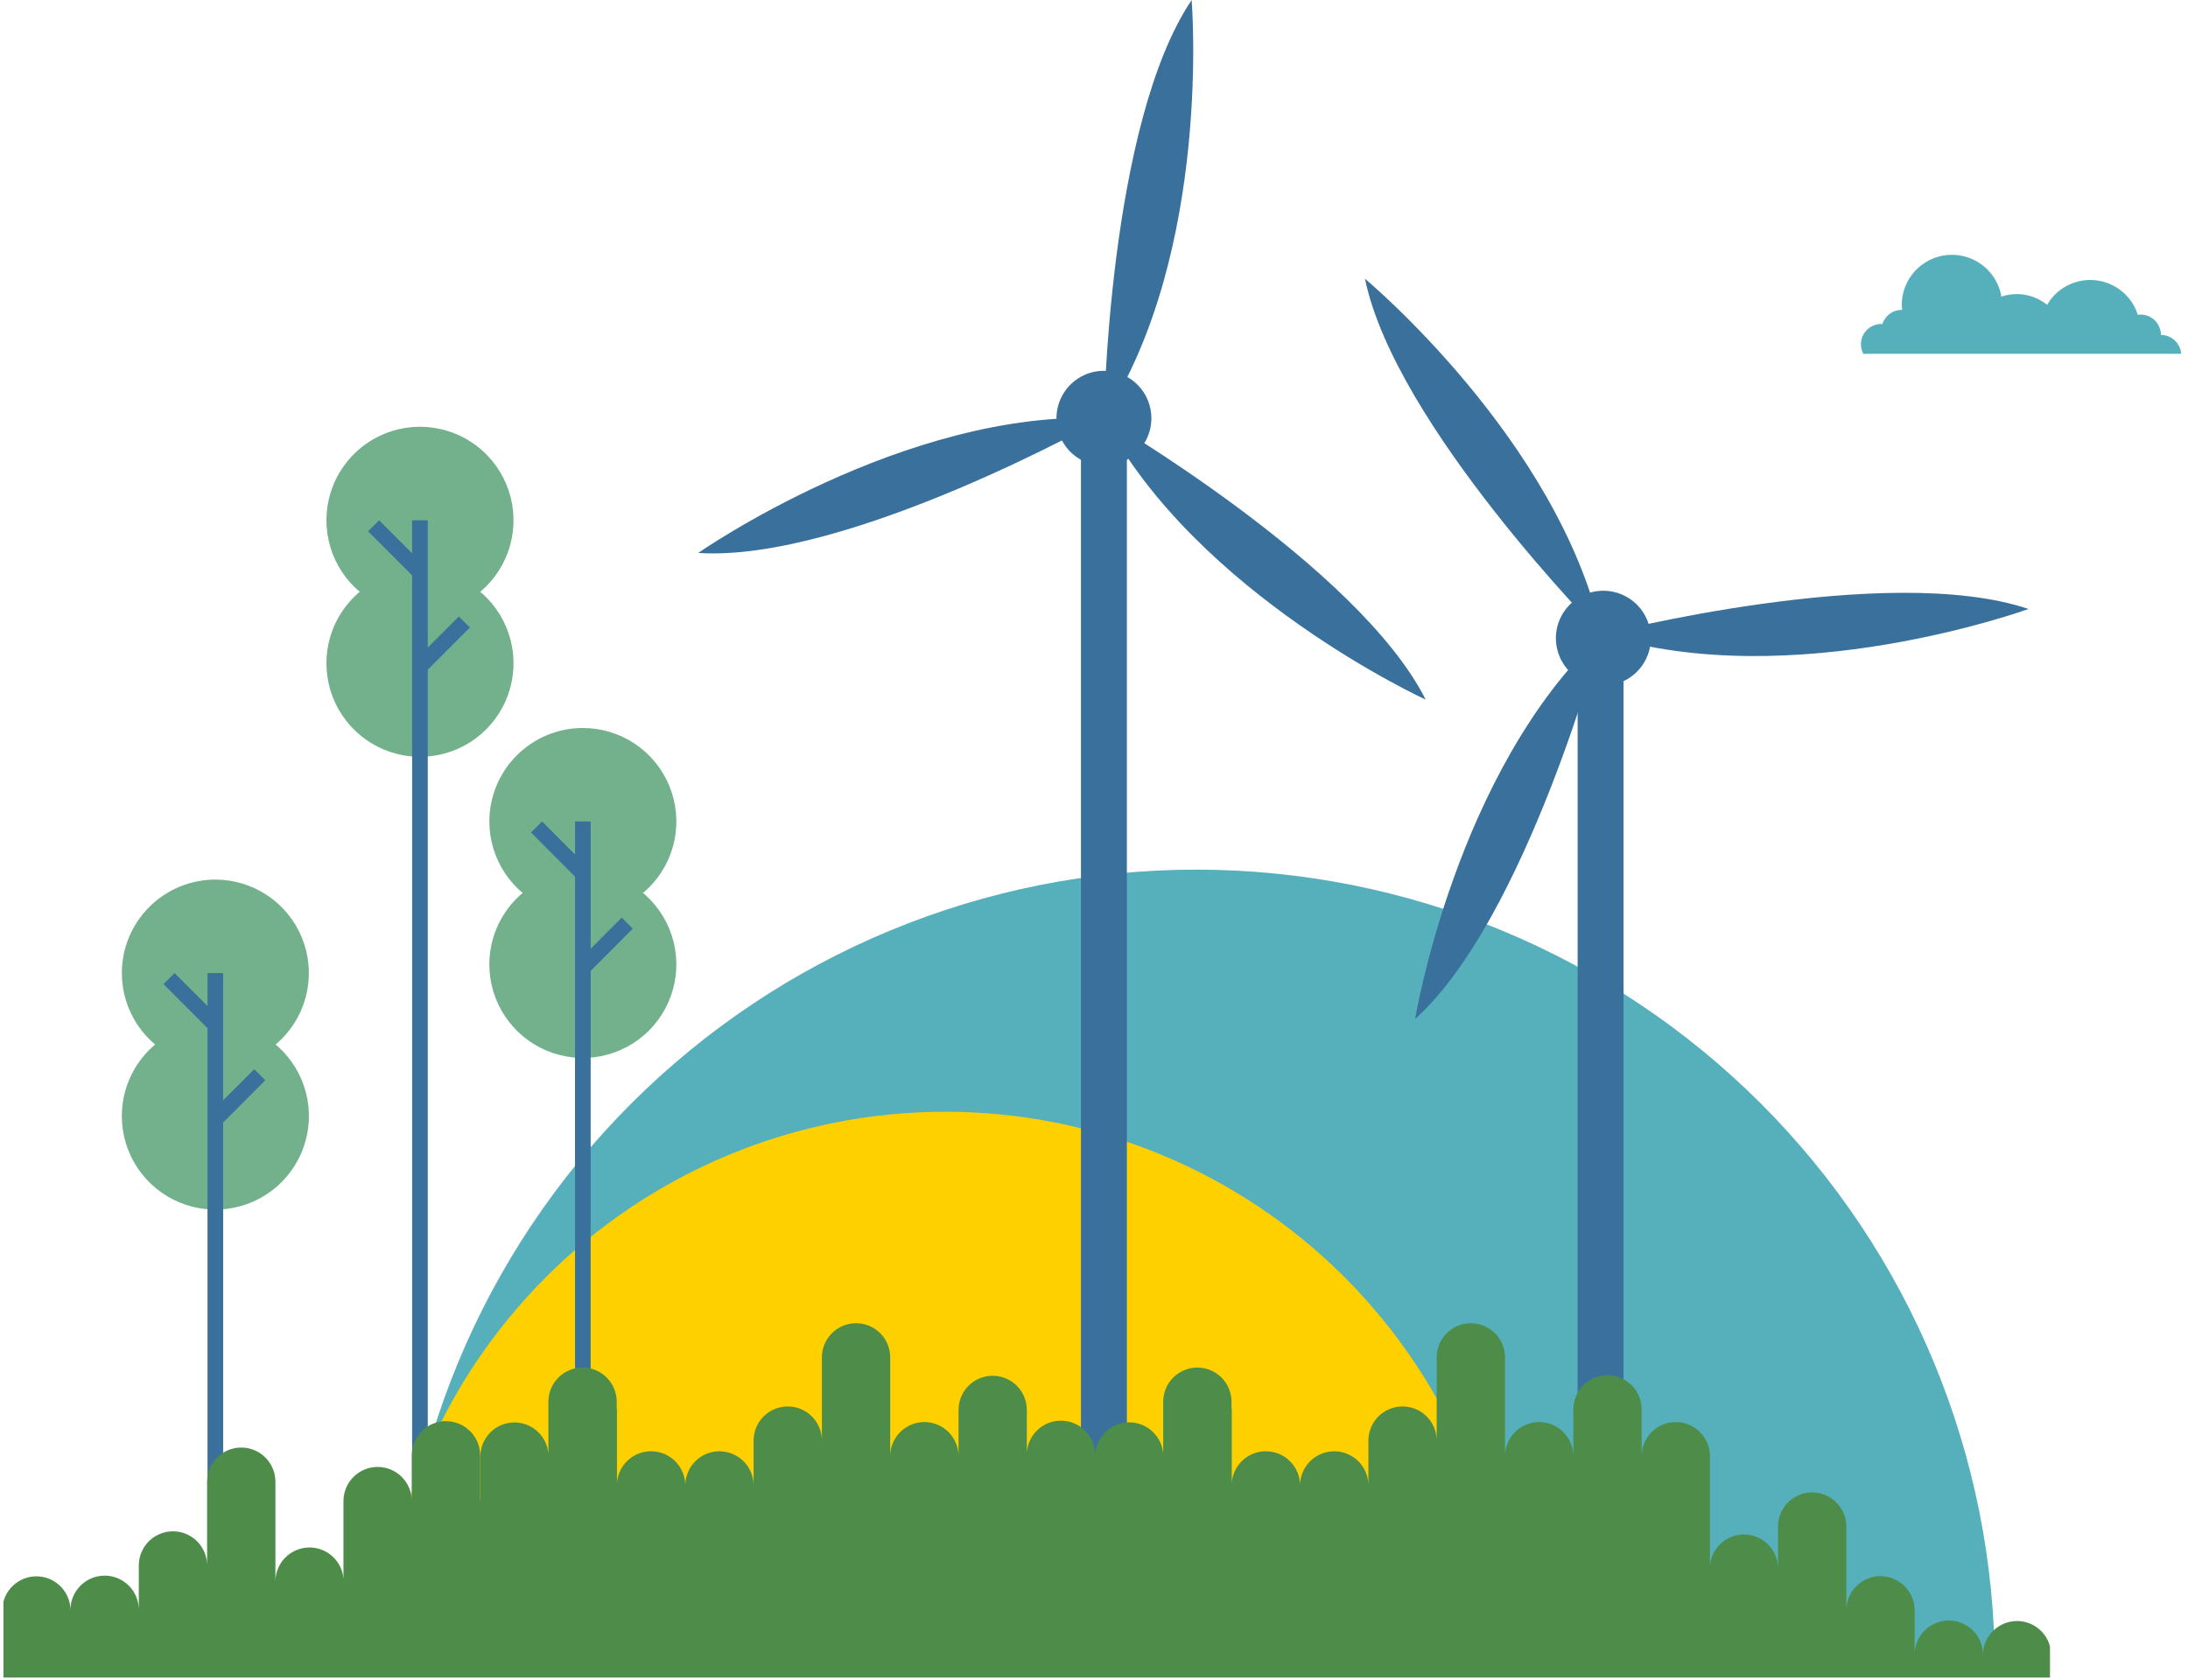 <svg width="276" height="212" viewBox="0 0 276 212" fill="none" xmlns="http://www.w3.org/2000/svg">
<path d="M251.634 210.485C251.634 183.761 241.018 158.132 222.122 139.236C203.226 120.339 177.596 109.724 150.873 109.724C124.149 109.724 98.52 120.339 79.624 139.236C60.727 158.132 50.111 183.761 50.111 210.485H251.634Z" fill="#56B0BC"/>
<path d="M190.446 211.485C190.446 192.598 182.943 174.484 169.588 161.129C156.233 147.773 138.119 140.271 119.232 140.271C100.345 140.271 82.231 147.773 68.876 161.129C55.52 174.484 48.017 192.598 48.017 211.485H190.446Z" fill="#FFD000"/>
<path d="M41.178 65.646C41.178 67.98 41.87 70.261 43.166 72.202C44.463 74.142 46.306 75.655 48.462 76.548C50.618 77.441 52.991 77.675 55.28 77.219C57.569 76.764 59.671 75.64 61.321 73.99C62.972 72.34 64.096 70.237 64.551 67.948C65.006 65.659 64.772 63.286 63.879 61.13C62.986 58.974 61.474 57.131 59.533 55.835C57.593 54.538 55.311 53.846 52.977 53.846C49.848 53.846 46.847 55.089 44.634 57.302C42.421 59.515 41.178 62.517 41.178 65.646Z" fill="#72B18C"/>
<path d="M41.178 83.688C41.178 86.022 41.87 88.303 43.166 90.244C44.463 92.184 46.306 93.697 48.462 94.59C50.618 95.483 52.991 95.717 55.28 95.261C57.569 94.806 59.671 93.682 61.321 92.032C62.972 90.382 64.096 88.279 64.551 85.99C65.006 83.701 64.772 81.329 63.879 79.172C62.986 77.016 61.474 75.173 59.533 73.877C57.593 72.58 55.311 71.888 52.977 71.888C49.848 71.888 46.847 73.131 44.634 75.344C42.421 77.557 41.178 80.558 41.178 83.688Z" fill="#72B18C"/>
<path d="M53.96 65.646H51.986V201.143H53.96V65.646Z" fill="#3A719C"/>
<path d="M47.824 65.647L46.429 67.042L52.326 72.938L53.721 71.543L47.824 65.647Z" fill="#3A719C"/>
<path d="M57.885 77.78L51.984 83.674L53.379 85.07L59.279 79.176L57.885 77.78Z" fill="#3A719C"/>
<path d="M15.372 122.773C15.372 125.106 16.064 127.386 17.36 129.326C18.655 131.265 20.497 132.777 22.652 133.67C24.808 134.563 27.179 134.796 29.467 134.341C31.755 133.886 33.856 132.763 35.506 131.114C37.155 129.464 38.279 127.363 38.734 125.075C39.189 122.787 38.955 120.415 38.062 118.26C37.17 116.105 35.658 114.263 33.718 112.967C31.778 111.671 29.498 110.98 27.165 110.98C24.038 110.98 21.038 112.223 18.827 114.434C16.615 116.646 15.373 119.645 15.372 122.773Z" fill="#72B18C"/>
<path d="M15.369 140.816C15.369 143.15 16.061 145.431 17.358 147.372C18.655 149.312 20.498 150.825 22.654 151.718C24.81 152.611 27.183 152.845 29.471 152.389C31.76 151.934 33.863 150.81 35.513 149.16C37.163 147.51 38.287 145.407 38.743 143.118C39.198 140.829 38.964 138.456 38.071 136.3C37.178 134.144 35.666 132.301 33.725 131.005C31.785 129.708 29.503 129.016 27.169 129.016C25.62 129.015 24.085 129.32 22.653 129.913C21.221 130.505 19.92 131.374 18.824 132.47C17.728 133.566 16.859 134.867 16.266 136.299C15.673 137.731 15.369 139.266 15.369 140.816Z" fill="#72B18C"/>
<path d="M28.15 122.773H26.176V205.88H28.15V122.773Z" fill="#3A719C"/>
<path d="M22.021 122.771L20.623 124.167L26.519 130.071L27.917 128.675L22.021 122.771Z" fill="#3A719C"/>
<path d="M32.068 134.903L26.179 140.808L27.578 142.202L33.466 136.298L32.068 134.903Z" fill="#3A719C"/>
<path d="M61.729 103.645C61.729 105.978 62.421 108.258 63.717 110.198C65.013 112.137 66.855 113.649 69.01 114.541C71.165 115.434 73.537 115.667 75.825 115.212C78.112 114.757 80.214 113.634 81.863 111.984C83.513 110.335 84.636 108.233 85.091 105.945C85.546 103.657 85.312 101.286 84.419 99.131C83.526 96.976 82.015 95.134 80.075 93.838C78.135 92.542 75.855 91.851 73.522 91.851C70.395 91.853 67.396 93.096 65.185 95.308C62.974 97.519 61.731 100.518 61.729 103.645Z" fill="#72B18C"/>
<path d="M61.726 121.687C61.726 124.02 62.418 126.3 63.714 128.239C65.01 130.179 66.851 131.691 69.006 132.584C71.161 133.477 73.533 133.71 75.821 133.256C78.108 132.801 80.21 131.678 81.86 130.029C83.51 128.38 84.633 126.279 85.089 123.991C85.545 121.704 85.312 119.332 84.42 117.177C83.528 115.021 82.017 113.179 80.078 111.882C78.139 110.586 75.859 109.893 73.526 109.892C71.977 109.891 70.443 110.196 69.011 110.788C67.579 111.381 66.279 112.25 65.183 113.345C64.087 114.44 63.218 115.741 62.625 117.172C62.032 118.603 61.726 120.138 61.726 121.687Z" fill="#72B18C"/>
<path d="M74.508 103.645H72.534V186.752H74.508V103.645Z" fill="#3A719C"/>
<path d="M68.379 103.643L66.981 105.037L72.872 110.94L74.269 109.545L68.379 103.643Z" fill="#3A719C"/>
<path d="M78.425 115.776L72.537 121.681L73.935 123.075L79.823 117.17L78.425 115.776Z" fill="#3A719C"/>
<path d="M275.14 44.637C275.093 43.991 274.803 43.388 274.329 42.947C273.856 42.506 273.233 42.26 272.585 42.259C272.585 41.921 272.519 41.586 272.389 41.273C272.26 40.961 272.07 40.677 271.831 40.438C271.592 40.199 271.308 40.009 270.995 39.88C270.683 39.75 270.348 39.684 270.009 39.684C269.896 39.687 269.784 39.699 269.672 39.718C269.304 38.555 268.606 37.525 267.663 36.752C266.72 35.978 265.572 35.496 264.36 35.362C263.147 35.229 261.923 35.451 260.834 36C259.745 36.55 258.84 37.404 258.227 38.459C257.431 37.815 256.486 37.383 255.478 37.203C254.471 37.023 253.434 37.1 252.464 37.427C252.2 35.86 251.357 34.45 250.101 33.476C248.846 32.503 247.27 32.037 245.687 32.171C244.103 32.306 242.629 33.031 241.555 34.202C240.482 35.374 239.888 36.906 239.892 38.495C239.892 38.701 239.933 38.895 239.952 39.095C239.933 39.095 239.914 39.095 239.893 39.095C239.348 39.096 238.818 39.27 238.378 39.593C237.939 39.916 237.613 40.37 237.449 40.89C237.404 40.89 237.362 40.878 237.316 40.878C236.873 40.875 236.436 40.987 236.05 41.204C235.663 41.421 235.339 41.734 235.11 42.114C234.88 42.493 234.754 42.926 234.742 43.369C234.73 43.812 234.834 44.251 235.043 44.642L275.14 44.637Z" fill="#56B0BC"/>
<path d="M142.147 53.558H136.354V198.059H142.147V53.558Z" fill="#3A719C"/>
<path d="M150.318 0C150.318 0 152.931 31.61 139.251 52.773C139.251 52.773 139.792 15.664 150.318 0Z" fill="#3A719C"/>
<path d="M179.84 88.271C179.84 88.271 151 75.071 139.25 52.771C139.251 52.773 171.34 71.423 179.84 88.271Z" fill="#3A719C"/>
<path d="M88.076 69.767C88.076 69.767 114.076 51.6 139.251 52.773C139.251 52.773 106.91 70.978 88.076 69.767Z" fill="#3A719C"/>
<path d="M145.24 52.773C145.24 53.957 144.889 55.115 144.231 56.099C143.573 57.084 142.637 57.851 141.543 58.304C140.449 58.758 139.245 58.876 138.084 58.645C136.922 58.414 135.855 57.843 135.018 57.006C134.181 56.168 133.61 55.101 133.379 53.94C133.148 52.778 133.267 51.574 133.72 50.48C134.174 49.386 134.941 48.451 135.926 47.793C136.91 47.135 138.068 46.784 139.252 46.784C140.039 46.784 140.818 46.939 141.544 47.24C142.271 47.541 142.931 47.982 143.487 48.538C144.043 49.094 144.484 49.755 144.785 50.481C145.086 51.208 145.241 51.987 145.24 52.773Z" fill="#3A719C"/>
<path d="M255.882 76.835C255.882 76.835 226.077 87.683 202.057 80.061C202.057 80.061 237.999 70.807 255.882 76.835Z" fill="#3A719C"/>
<path d="M178.508 128.569C178.508 128.569 183.647 97.269 202.057 80.061C202.057 80.061 192.521 115.929 178.508 128.569Z" fill="#3A719C"/>
<path d="M172.182 35.171C172.182 35.171 196.558 55.471 202.057 80.061C202.057 80.061 175.977 53.658 172.182 35.171Z" fill="#3A719C"/>
<path d="M204.799 80.176H199.006V210.11H204.799V80.176Z" fill="#3A719C"/>
<path d="M208.24 80.522C208.24 81.707 207.889 82.864 207.231 83.849C206.573 84.834 205.638 85.602 204.543 86.055C203.449 86.508 202.245 86.627 201.083 86.396C199.921 86.165 198.854 85.594 198.017 84.757C197.179 83.919 196.609 82.852 196.378 81.69C196.146 80.529 196.265 79.324 196.718 78.23C197.172 77.136 197.939 76.2 198.924 75.542C199.909 74.884 201.067 74.533 202.251 74.533C203.038 74.533 203.817 74.688 204.543 74.989C205.27 75.29 205.93 75.731 206.486 76.287C207.042 76.843 207.484 77.504 207.785 78.23C208.086 78.957 208.24 79.736 208.24 80.522Z" fill="#3A719C"/>
<path d="M254.44 204.526C253.298 204.527 252.202 204.981 251.394 205.789C250.587 206.597 250.133 207.692 250.132 208.835C250.141 208.264 250.036 207.696 249.824 207.166C249.611 206.636 249.295 206.153 248.894 205.746C248.493 205.339 248.015 205.015 247.488 204.795C246.961 204.574 246.395 204.46 245.824 204.46C245.253 204.46 244.687 204.574 244.16 204.795C243.633 205.015 243.155 205.339 242.754 205.746C242.353 206.153 242.037 206.636 241.824 207.166C241.612 207.696 241.507 208.264 241.515 208.835V203.175C241.515 202.033 241.062 200.937 240.254 200.129C239.446 199.321 238.35 198.867 237.208 198.867C236.066 198.867 234.97 199.321 234.162 200.129C233.354 200.937 232.9 202.033 232.9 203.175V192.609C232.9 191.466 232.446 190.37 231.638 189.562C230.83 188.754 229.734 188.3 228.591 188.3C227.449 188.3 226.353 188.754 225.545 189.562C224.736 190.37 224.282 191.466 224.282 192.609V197.858C224.27 196.754 223.833 195.697 223.062 194.906C222.291 194.115 221.245 193.651 220.142 193.61C219.038 193.569 217.961 193.955 217.134 194.686C216.307 195.418 215.793 196.44 215.698 197.54V183.732C215.698 182.589 215.244 181.493 214.436 180.685C213.628 179.877 212.532 179.423 211.389 179.423C210.247 179.423 209.151 179.877 208.343 180.685C207.534 181.493 207.08 182.589 207.08 183.732V177.89C207.089 177.319 206.984 176.751 206.771 176.221C206.559 175.691 206.243 175.208 205.842 174.801C205.441 174.394 204.963 174.07 204.436 173.85C203.909 173.629 203.343 173.515 202.772 173.515C202.201 173.515 201.635 173.629 201.108 173.85C200.581 174.07 200.103 174.394 199.702 174.801C199.301 175.208 198.985 175.691 198.772 176.221C198.56 176.751 198.455 177.319 198.463 177.89V183.732C198.463 182.589 198.009 181.493 197.201 180.685C196.393 179.877 195.298 179.423 194.155 179.423C193.012 179.423 191.916 179.877 191.108 180.685C190.3 181.493 189.846 182.589 189.846 183.732V171.194C189.829 170.063 189.368 168.984 188.562 168.19C187.755 167.396 186.669 166.951 185.538 166.951C184.406 166.951 183.32 167.396 182.514 168.19C181.708 168.984 181.247 170.063 181.229 171.194V181.761C181.229 181.195 181.118 180.635 180.902 180.112C180.685 179.59 180.368 179.115 179.968 178.715C179.568 178.315 179.093 177.997 178.57 177.781C178.047 177.564 177.487 177.453 176.921 177.453C176.356 177.453 175.796 177.564 175.273 177.781C174.75 177.997 174.275 178.315 173.875 178.715C173.475 179.115 173.158 179.59 172.941 180.112C172.725 180.635 172.613 181.195 172.613 181.761V187.42C172.613 186.854 172.502 186.294 172.285 185.771C172.069 185.248 171.751 184.773 171.351 184.373C170.951 183.973 170.476 183.656 169.953 183.439C169.431 183.222 168.87 183.111 168.304 183.111C167.739 183.111 167.178 183.222 166.655 183.439C166.133 183.656 165.658 183.973 165.258 184.373C164.857 184.773 164.54 185.248 164.323 185.771C164.107 186.294 163.995 186.854 163.995 187.42C163.996 186.854 163.884 186.294 163.668 185.771C163.451 185.248 163.134 184.773 162.734 184.373C162.334 183.973 161.859 183.655 161.336 183.438C160.814 183.222 160.253 183.11 159.687 183.11H159.671H159.654C158.57 183.113 157.526 183.526 156.733 184.267C155.94 185.007 155.456 186.02 155.378 187.102V177.89C155.378 177.782 155.355 177.68 155.346 177.572V176.855C155.346 175.712 154.893 174.617 154.085 173.809C153.277 173.001 152.181 172.547 151.038 172.547C149.896 172.547 148.8 173.001 147.992 173.809C147.184 174.617 146.73 175.712 146.73 176.855V183.415C146.641 182.311 146.129 181.283 145.301 180.547C144.473 179.811 143.393 179.423 142.286 179.463C141.178 179.504 140.13 179.971 139.358 180.766C138.587 181.562 138.152 182.624 138.144 183.732C138.189 182.602 137.788 181.5 137.028 180.663C136.269 179.825 135.211 179.319 134.082 179.254C132.953 179.188 131.844 179.568 130.992 180.312C130.141 181.056 129.615 182.105 129.528 183.232V177.89C129.528 176.747 129.075 175.652 128.267 174.844C127.459 174.036 126.363 173.582 125.22 173.582C124.078 173.582 122.982 174.036 122.174 174.844C121.366 175.652 120.912 176.747 120.912 177.89V183.732C120.912 182.589 120.458 181.493 119.65 180.685C118.842 179.877 117.746 179.422 116.603 179.422C115.46 179.422 114.364 179.877 113.556 180.685C112.747 181.493 112.293 182.589 112.293 183.732V171.194C112.276 170.063 111.815 168.984 111.009 168.19C110.202 167.396 109.116 166.951 107.985 166.951C106.853 166.951 105.767 167.396 104.961 168.19C104.155 168.984 103.694 170.063 103.676 171.194V181.761C103.676 180.618 103.223 179.523 102.415 178.715C101.607 177.907 100.511 177.453 99.368 177.453C98.226 177.453 97.13 177.907 96.322 178.715C95.514 179.523 95.06 180.618 95.06 181.761V187.42C95.06 186.277 94.606 185.181 93.798 184.373C92.99 183.565 91.894 183.111 90.751 183.111C89.609 183.111 88.513 183.565 87.704 184.373C86.896 185.181 86.442 186.277 86.442 187.42C86.443 186.277 85.989 185.181 85.181 184.373C84.374 183.565 83.278 183.111 82.135 183.11H82.119H82.102C81.018 183.114 79.974 183.527 79.182 184.267C78.389 185.007 77.905 186.02 77.827 187.102V177.89C77.827 177.782 77.803 177.68 77.795 177.572V176.855C77.795 175.712 77.341 174.616 76.533 173.808C75.725 173 74.629 172.546 73.486 172.546C72.344 172.546 71.248 173 70.439 173.808C69.631 174.616 69.177 175.712 69.177 176.855V183.415C69.086 182.313 68.573 181.288 67.745 180.554C66.918 179.82 65.839 179.434 64.734 179.475C63.628 179.515 62.581 179.981 61.81 180.773C61.039 181.566 60.603 182.626 60.592 183.732V189.075C60.584 189.183 60.56 189.284 60.56 189.394V183.55C60.543 182.419 60.082 181.34 59.276 180.546C58.469 179.752 57.383 179.307 56.252 179.307C55.12 179.307 54.034 179.752 53.228 180.546C52.422 181.34 51.961 182.419 51.943 183.55V189.394C51.943 188.251 51.489 187.155 50.681 186.347C49.873 185.539 48.777 185.085 47.634 185.085C46.492 185.085 45.396 185.539 44.587 186.347C43.779 187.155 43.325 188.251 43.325 189.394V199.17C43.229 198.072 42.714 197.053 41.887 196.323C41.06 195.594 39.985 195.209 38.883 195.25C37.782 195.291 36.737 195.753 35.967 196.542C35.196 197.33 34.758 198.385 34.742 199.487V186.948C34.742 185.805 34.288 184.709 33.48 183.901C32.672 183.093 31.576 182.639 30.433 182.639C29.291 182.639 28.195 183.093 27.387 183.901C26.578 184.709 26.124 185.805 26.124 186.948V197.516C26.124 196.95 26.013 196.39 25.797 195.867C25.58 195.345 25.263 194.87 24.863 194.47C24.463 194.07 23.988 193.752 23.465 193.536C22.942 193.319 22.382 193.208 21.816 193.208C21.251 193.208 20.691 193.319 20.168 193.536C19.645 193.752 19.17 194.07 18.77 194.47C18.37 194.87 18.053 195.345 17.836 195.867C17.62 196.39 17.508 196.95 17.508 197.516V203.175C17.517 202.604 17.412 202.036 17.2 201.506C16.987 200.976 16.671 200.493 16.27 200.086C15.869 199.679 15.391 199.355 14.864 199.135C14.337 198.914 13.771 198.8 13.2 198.8C12.629 198.8 12.063 198.914 11.536 199.135C11.009 199.355 10.531 199.679 10.13 200.086C9.729 200.493 9.413 200.976 9.2 201.506C8.988 202.036 8.883 202.604 8.891 203.175C8.888 202.134 8.507 201.129 7.819 200.348C7.131 199.566 6.183 199.061 5.15 198.926C4.118 198.79 3.072 199.034 2.205 199.612C1.339 200.189 0.712 201.062 0.44 202.067L0.44 211.659H258.591V207.727C258.349 206.81 257.811 206 257.06 205.421C256.309 204.842 255.388 204.527 254.44 204.526Z" fill="#4D8D49"/>
</svg>

